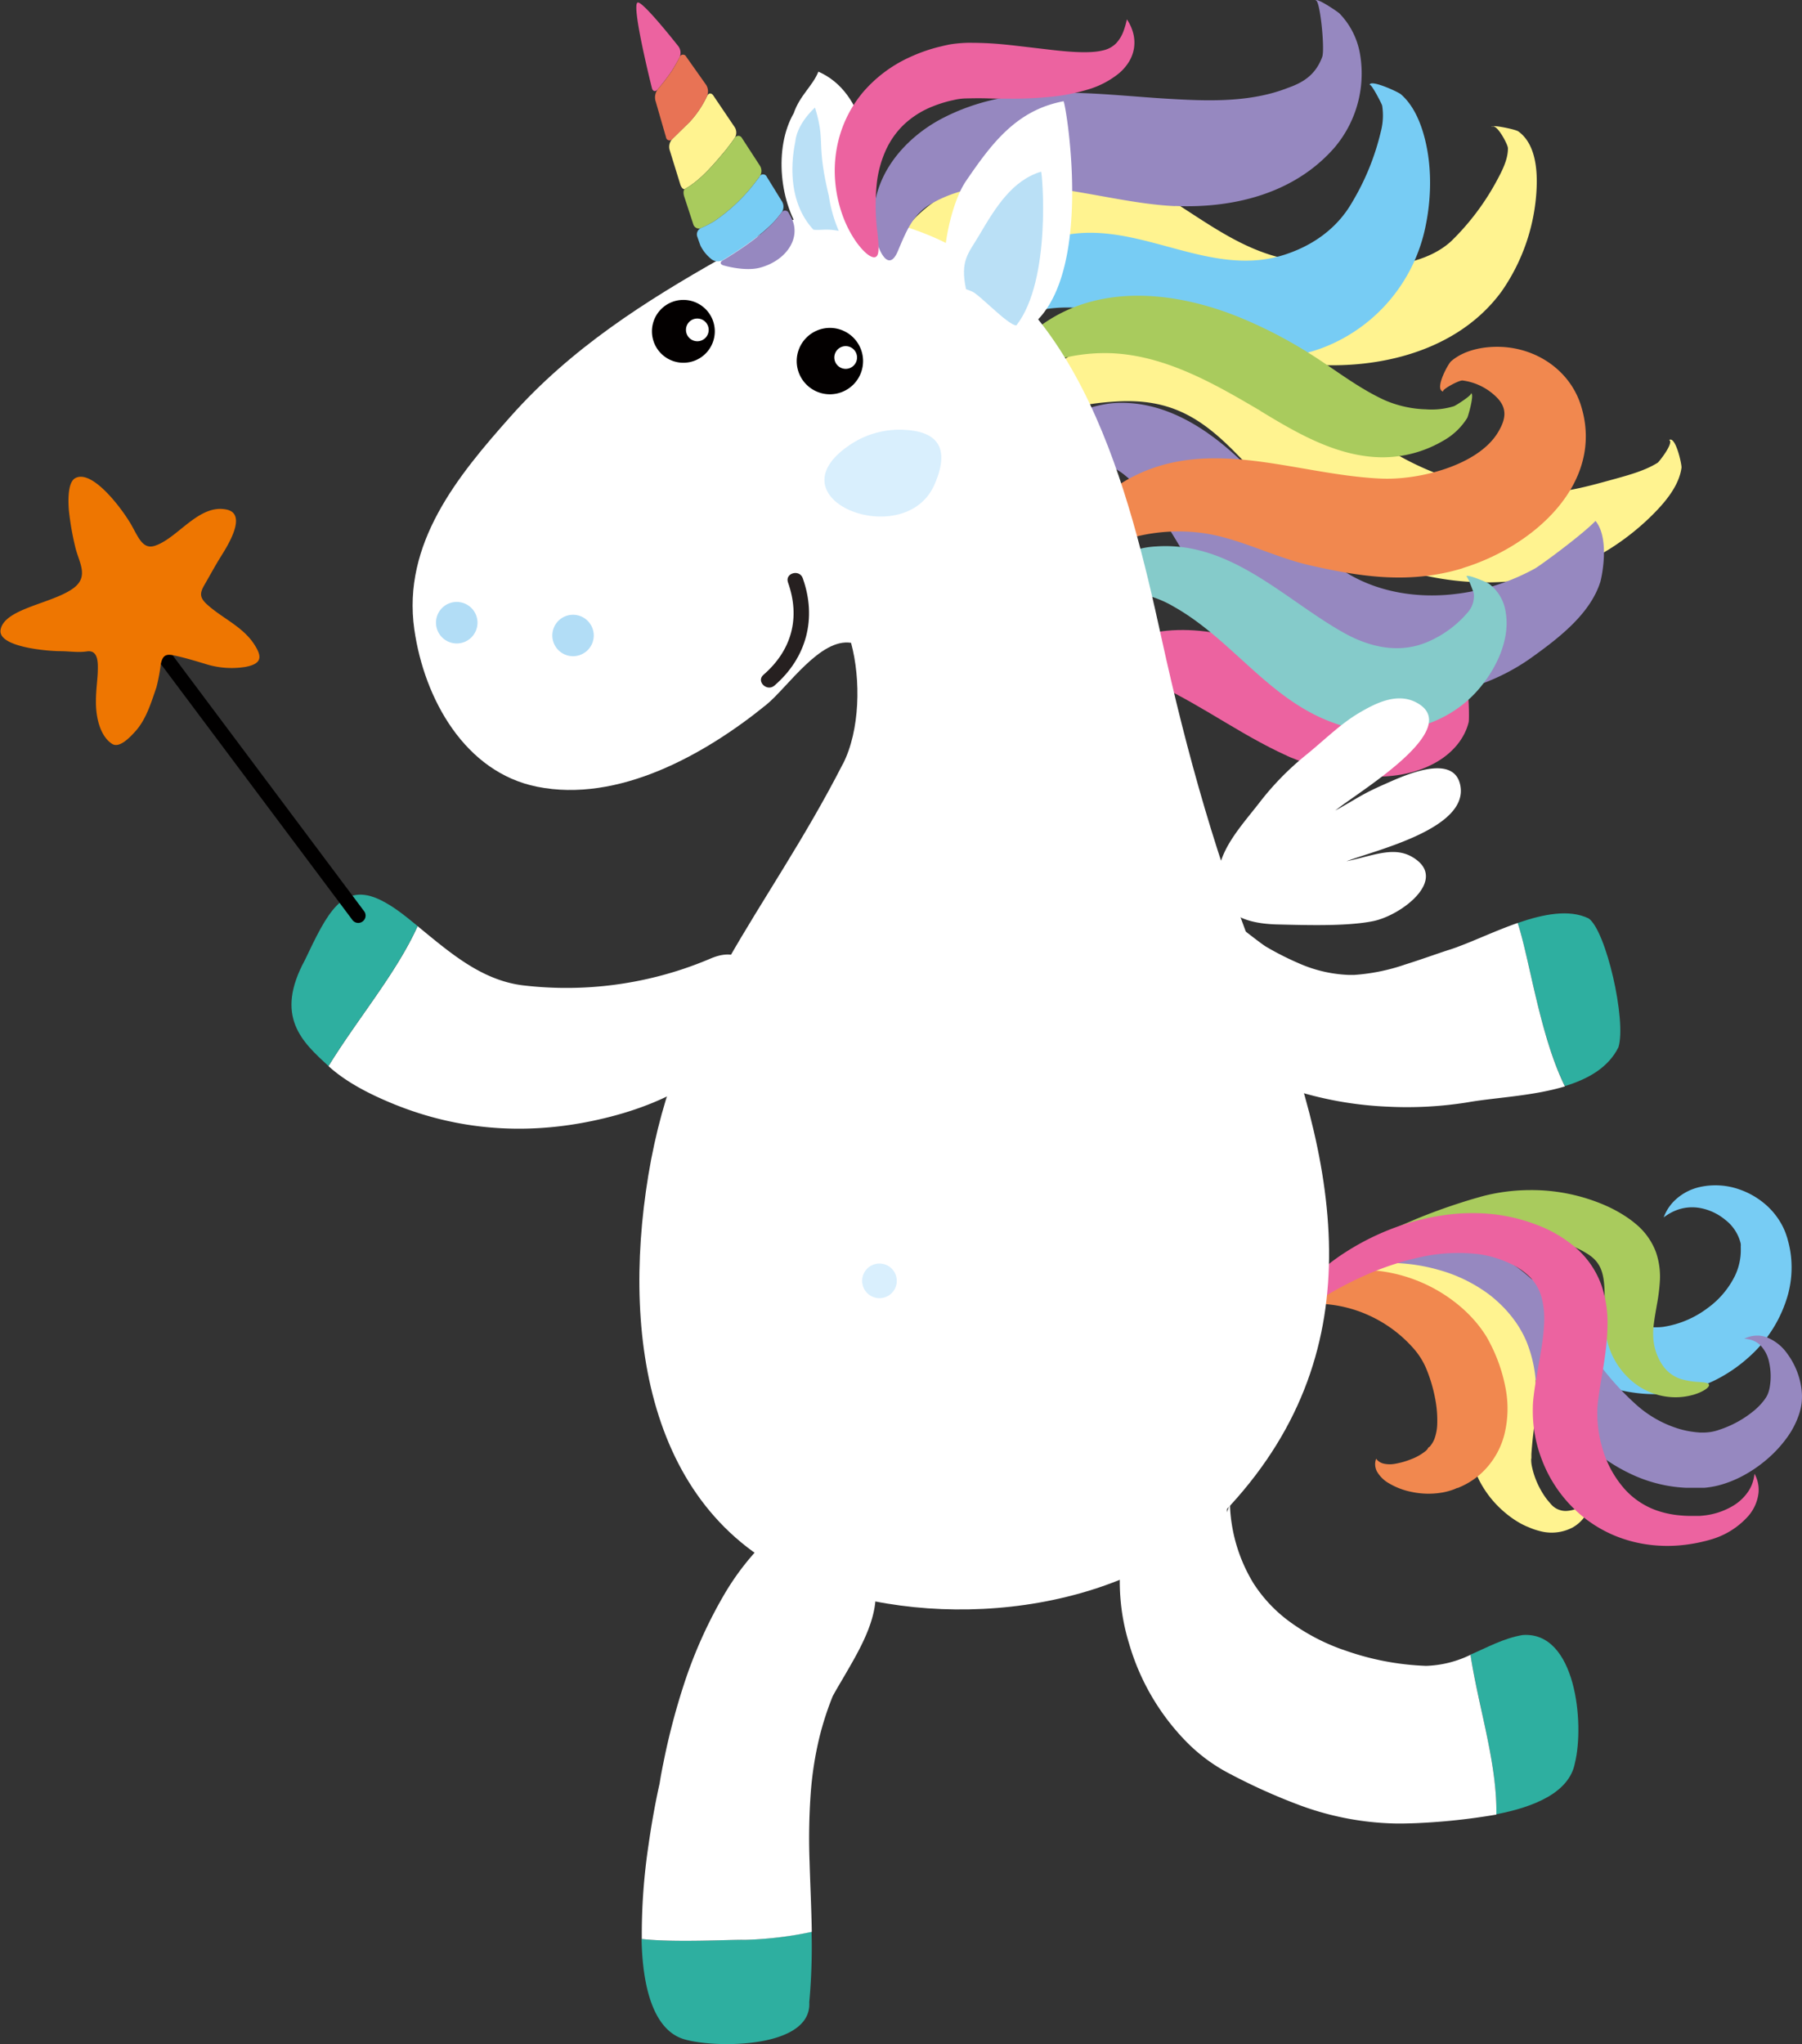 <?xml version="1.0" encoding="UTF-8"?> <svg xmlns="http://www.w3.org/2000/svg" id="Слой_1" data-name="Слой 1" viewBox="0 0 450.75 511.17"><rect x="0" y="0" width="450.75" height="511.17" fill="#333333" stroke="none"/> <defs> <style>.cls-1{fill:#77ccf4;}.cls-2{fill:#a9cb5d;}.cls-3{fill:#9688c0;}.cls-4{fill:#fff390;}.cls-5{fill:#f1884f;}.cls-6{fill:#ec63a0;}.cls-7{fill:#2eafa0;}.cls-8{fill:#fff;}.cls-9{fill:#85cbca;}.cls-10{fill:#bae0f6;}.cls-11{fill:#262020;}.cls-12{fill:#030000;}.cls-13{fill:#b2ddf6;}.cls-14{fill:#d9effd;}.cls-15{fill:#e87355;}.cls-16{fill:#010000;}.cls-17{fill:#ee7601;}</style> </defs> <path class="cls-1" d="M418,348.42c-7.94.9-15.26-1-21.48-3.66a119.34,119.34,0,0,1-16.41-9,147,147,0,0,0-13.57-7.93c-1-.51-2.12-1-3.09-1.37s-2-.74-3-1a39.34,39.34,0,0,0-6.11-1.27c-8-1-15.48.67-20.87,1.54s-8.8,1.21-9.22.11,2.07-3.33,7-6.25a57.68,57.68,0,0,1,9.49-4.46,46.28,46.28,0,0,1,13.93-2.81,45.58,45.58,0,0,1,8.33.44,42.68,42.68,0,0,1,4.37.87c1.5.39,2.89.81,4.31,1.31a117.89,117.89,0,0,1,16,7.41,138.63,138.63,0,0,0,14.87,7.2,37.16,37.16,0,0,0,7,2,26.24,26.24,0,0,0,3.34.37c.55,0,1.1,0,1.63,0a13.58,13.58,0,0,0,1.47-.1,24.56,24.56,0,0,0,11.13-4.69A21.9,21.9,0,0,0,434,319a15,15,0,0,0,1.29-4.27,13,13,0,0,0,.15-2.16V312a2.53,2.53,0,0,1,0-.44,2.64,2.64,0,0,0-.05-.69A10.61,10.61,0,0,0,431.5,305a13.73,13.73,0,0,0-6-2.86,11.1,11.1,0,0,0-5.16.17,12.06,12.06,0,0,0-3.18,1.43c-.7.44-1,.71-1,.7a8.15,8.15,0,0,1,.51-1.19,11.17,11.17,0,0,1,2.4-3.2,13.19,13.19,0,0,1,6.18-3.22,18,18,0,0,1,10,.67,19.83,19.83,0,0,1,5.6,3.07,18.25,18.25,0,0,1,4.94,5.87,16.36,16.36,0,0,1,.93,2.11l.33,1,.27,1a24.25,24.25,0,0,1,.72,4.09,26,26,0,0,1-.74,8.88,32.68,32.68,0,0,1-10,16,37.59,37.59,0,0,1-8.5,5.73A34.28,34.28,0,0,1,418,348.42Z"></path> <path class="cls-2" d="M382.73,297.61a46.27,46.27,0,0,1,18.84,3.84,35.41,35.41,0,0,1,4,2.07c.63.38,1.24.78,1.83,1.19s1.24.91,1.81,1.4a16.72,16.72,0,0,1,5,7,18.74,18.74,0,0,1,1,7.08,46.94,46.94,0,0,1-.73,5.92c-.31,1.8-.61,3.44-.79,4.95a17,17,0,0,0-.09,4.06,13.61,13.61,0,0,0,2.43,6.52,8.9,8.9,0,0,0,4.39,3.21,19.6,19.6,0,0,0,4.7.76c1.29.09,2.14.21,2.34.59s-.29,1-1.59,1.69a12.2,12.2,0,0,1-2.65,1,15.94,15.94,0,0,1-4.12.53,16.78,16.78,0,0,1-5.17-.83,17.08,17.08,0,0,1-4.93-2.58,19.06,19.06,0,0,1-6.41-8.8,19.29,19.29,0,0,1-.77-2.78,24.36,24.36,0,0,1-.37-2.86c-.14-1.87-.11-3.73-.09-5.51.08-3.56,0-6.92-1.13-9.18a7.58,7.58,0,0,0-2.44-2.84,9.75,9.75,0,0,0-.92-.62q-.56-.34-1.14-.66a25.51,25.51,0,0,0-2.47-1.16,30.59,30.59,0,0,0-11.45-2.13A34.14,34.14,0,0,0,376,310c-.45.08-.9.17-1.34.27l-1.66.39-3.33.8c-4.38,1.08-8.48,2.16-12.29,3.2-7.64,2.09-14.12,4-19.4,5.6s-9.36,2.89-12.13,3.78-4.25,1.34-4.25,1.33a37.48,37.48,0,0,1,2.85-2.79,77.13,77.13,0,0,1,9.69-7.32,122.41,122.41,0,0,1,18.23-9.63c3.82-1.65,8.06-3.27,12.74-4.77,1.16-.38,2.36-.75,3.59-1.11l1.9-.54c.76-.21,1.53-.39,2.32-.56A47.86,47.86,0,0,1,382.73,297.61Z"></path> <path class="cls-3" d="M398.69,362.69a72.5,72.5,0,0,1-12.53-14.48c-1.71-2.49-3.28-5-4.78-7.38s-2.83-4.47-4.29-6.5a37.8,37.8,0,0,0-9.36-9.63,26.25,26.25,0,0,0-11.11-4,63.52,63.52,0,0,0-11.59-.42,46.44,46.44,0,0,0-8.85,1c-4.7,1.07-7.26,2.94-8.15,2.23-.41-.32-.36-1.27.46-2.69a15.19,15.19,0,0,1,5.08-4.93,34.82,34.82,0,0,1,10.06-4.07,56.72,56.72,0,0,1,13.69-1.93,39.26,39.26,0,0,1,8.42.82,35,35,0,0,1,8.78,3.13,39.52,39.52,0,0,1,7.86,5.39,59.48,59.48,0,0,1,6.46,6.65c2,2.33,3.73,4.73,5.43,7.17s3.19,4.56,4.8,6.75a69.05,69.05,0,0,0,10.23,11.49,28.26,28.26,0,0,0,10.94,6.1,22.55,22.55,0,0,0,2.8.61c.47.07.94.13,1.42.18.23,0,.47.05.71.06l.35,0,.21,0a11.87,11.87,0,0,0,4.32-.69,26.68,26.68,0,0,0,8.6-4.7,16.24,16.24,0,0,0,2.7-2.8c.16-.22.3-.44.44-.66a6.14,6.14,0,0,0,.34-.62,8.5,8.5,0,0,0,.49-1.57,15.86,15.86,0,0,0-.1-6.54,8.5,8.5,0,0,0-2.19-4.25,5.74,5.74,0,0,0-2.86-1.47,8.18,8.18,0,0,0-1.17-.15,6.48,6.48,0,0,1,1.22-.49,6.88,6.88,0,0,1,4.06,0,11.37,11.37,0,0,1,5.46,4.18,19,19,0,0,1,3.55,8.63,14.49,14.49,0,0,1,.13,3,11.31,11.31,0,0,1-.22,1.7,15.51,15.51,0,0,1-.42,1.66,21.33,21.33,0,0,1-3.1,6.06,30.73,30.73,0,0,1-4.82,5.25,33.56,33.56,0,0,1-6.5,4.44,28.15,28.15,0,0,1-4.14,1.75,22.19,22.19,0,0,1-5.12,1.08l-.71,0-.57,0q-.57,0-1.14,0c-.77,0-1.55,0-2.34,0a35.28,35.28,0,0,1-4.82-.56,36.26,36.26,0,0,1-9.6-3.24A42,42,0,0,1,398.69,362.69Z"></path> <path class="cls-4" d="M367.93,348.66a26,26,0,0,0-1.23-8.85,16.86,16.86,0,0,0-1.85-3.64,20,20,0,0,0-1.29-1.7,20.87,20.87,0,0,0-1.47-1.57,25.44,25.44,0,0,0-7.5-4.82,38.31,38.31,0,0,0-8.66-2.57,39.83,39.83,0,0,0-8-.56,40.46,40.46,0,0,0-6.37.73c-3.6.69-5.91,1.5-6.71.79-.37-.35-.33-1,.25-2a12.48,12.48,0,0,1,3.52-3.51,26.21,26.21,0,0,1,7.4-3.5,38.46,38.46,0,0,1,10.82-1.63,44.9,44.9,0,0,1,12.86,1.69,38.05,38.05,0,0,1,13,6.36,34.84,34.84,0,0,1,2.8,2.46,29.46,29.46,0,0,1,2.48,2.74,26.77,26.77,0,0,1,3.82,6.32,33,33,0,0,1,2.43,13.22,105.1,105.1,0,0,1-.79,10.71c-.16,1.55-.3,3-.38,4.34l0,1c0,.09,0,0-.05.16v.31a8.38,8.38,0,0,0,.15,1.43,20.53,20.53,0,0,0,2.19,5.93,19.24,19.24,0,0,0,1.52,2.36c.27.34.53.65.79.94a7.79,7.79,0,0,0,.58.66,4.87,4.87,0,0,0,3.45,1.39A8,8,0,0,0,395,377a20,20,0,0,0,2.23-1.3l.76-.5s0,.27-.16.81a10.84,10.84,0,0,1-.9,2.39,9.15,9.15,0,0,1-3.61,3.61,11.29,11.29,0,0,1-8.32.82,16.42,16.42,0,0,1-2.5-.86,19.33,19.33,0,0,1-2.15-1,24.45,24.45,0,0,1-3.94-2.75,25.87,25.87,0,0,1-6.38-8,18.36,18.36,0,0,1-1.12-2.8c-.08-.26-.15-.53-.21-.8a8.4,8.4,0,0,1-.18-1q-.12-.65-.21-1.29a45.89,45.89,0,0,1-.43-5.24C367.74,355.51,367.93,352,367.93,348.66Z"></path> <path class="cls-5" d="M359,349.81a38.15,38.15,0,0,0-2.09-7.18,18.37,18.37,0,0,0-3.41-5.51A33,33,0,0,0,342.54,329a32.33,32.33,0,0,0-10.17-2.8c-2.79-.34-4.87-.39-5.48-1.39-.3-.48-.2-1.18.4-2a9.78,9.78,0,0,1,3.33-2.71,20.3,20.3,0,0,1,6.51-2.12,30,30,0,0,1,8.93,0,38.58,38.58,0,0,1,19.42,8.92,33.52,33.52,0,0,1,4.18,4.31,30.33,30.33,0,0,1,1.83,2.53,16.73,16.73,0,0,1,.9,1.54c.23.42.44.84.65,1.26a40.68,40.68,0,0,1,3.57,10.66,27,27,0,0,1-.26,11.34,19.9,19.9,0,0,1-5.94,10,18.77,18.77,0,0,1-4.67,3.08c-.4.19-.8.36-1.2.52.31-.24-.72.29-1,.36a16.43,16.43,0,0,1-2.53.7,20.31,20.31,0,0,1-8-.13,17.81,17.81,0,0,1-5.55-2.12,8,8,0,0,1-3-2.92,3.91,3.91,0,0,1-.45-2.39,4,4,0,0,1,.23-.86,2.46,2.46,0,0,0,.35.43,3.33,3.33,0,0,0,1.59.82,7.16,7.16,0,0,0,2.92,0,19.71,19.71,0,0,0,3.78-1.08,13.24,13.24,0,0,0,3.75-2.11,3.19,3.19,0,0,0,.54-.61c.2-.18-.34.07.47-.47.1-.13.21-.25.3-.38a6.69,6.69,0,0,0,.87-1.55,12,12,0,0,0,.7-3.9A28.33,28.33,0,0,0,359,349.81Z"></path> <path class="cls-6" d="M383.86,347.34c.86-5.8,2.14-11.18,2.36-16.09a21.26,21.26,0,0,0-.59-6.72,11.57,11.57,0,0,0-2.88-5.11,17.43,17.43,0,0,0-5.54-3.68,27.46,27.46,0,0,0-3.46-1.28,27.85,27.85,0,0,0-3.61-.79,43.15,43.15,0,0,0-15.23.8,71,71,0,0,0-13.18,4.35,89.72,89.72,0,0,0-9.58,4.92c-5.13,3.06-7.88,5.23-8.88,4.77-.47-.21-.44-1.08.22-2.49a22.9,22.9,0,0,1,4.1-5.58,49.41,49.41,0,0,1,8.9-7.25A63.34,63.34,0,0,1,351,306.26a58.45,58.45,0,0,1,9.72-2.31,50.2,50.2,0,0,1,11.34-.44,43.13,43.13,0,0,1,6,.88,42.41,42.41,0,0,1,5.83,1.72,32.49,32.49,0,0,1,10.51,6.12,22.41,22.41,0,0,1,6.27,9.42,29.14,29.14,0,0,1,1.43,9.74c-.07,6.22-1.38,11.95-2.13,17.22l-.26,1.88c-.06.57-.11,1.13-.14,1.69a29.43,29.43,0,0,0,.05,3.39,30.88,30.88,0,0,0,1.16,6.45,26.25,26.25,0,0,0,5.69,10.45,19.49,19.49,0,0,0,8.9,5.57,24.66,24.66,0,0,0,5.21.95c.88.07,1.77.11,2.65.1.44,0,.87,0,1.31,0s.76,0,1.13-.05a17.93,17.93,0,0,0,7.65-2.37,12,12,0,0,0,4.09-3.85,9.28,9.28,0,0,0,1.27-3.12,10.63,10.63,0,0,0,.18-1.15,7.43,7.43,0,0,1,.52,1.11,8.22,8.22,0,0,1,.5,3.61,10.64,10.64,0,0,1-2.7,6,19.82,19.82,0,0,1-9.36,5.76c-.55.17-1.15.32-1.71.45s-1.1.26-1.66.37c-1.14.22-2.34.41-3.61.54a36.13,36.13,0,0,1-8.23-.08,33.71,33.71,0,0,1-8.81-2.33,32.48,32.48,0,0,1-7.87-4.71,33.88,33.88,0,0,1-10.19-14.08A33.94,33.94,0,0,1,383.42,352c0-.79.07-1.59.15-2.39l.14-1.15Z"></path> <path class="cls-4" d="M321,90.31C305.12,87.6,293,79.48,280.39,69.75c-7.31-5.63-16.32-10.78-25.82-9.31-6.9,1.08-13.84,2.52-20.24,5.47-3,1.38-13.08,8.15-11.35-.7C225.36,53,239.57,46.1,249.86,42.39s22.27-2.46,32.22,1.83C295.52,50,306,61,320.5,64.49c11.64,2.8,32.78,4.93,42.6-4.27a62.46,62.46,0,0,0,11.57-15.53c1.22-2.28,2.56-5,2.52-7.65,0-.9-2.9-6.41-4.06-5.3-.25-.68,6,.6,6.68,1.13,4.25,3.07,4.79,9.47,4.55,14.32a48.93,48.93,0,0,1-8.8,25.75C363.29,89.64,339.9,93.53,321,90.31Z"></path> <path class="cls-1" d="M328.24,87.82a49.17,49.17,0,0,1-30.37,0c-9.72-3.17-19.29-10.45-29.66-10.9a37.25,37.25,0,0,0-15.55,2.84c-2.73,1.14-9.59,8.43-10.58,2.1-1.75-10.73,11.76-18.88,19.57-21.74,20.52-7.53,39.33,10.09,59.59,3.6,7-2.24,13.19-6.5,17-13.17a61.9,61.9,0,0,0,7.14-17.56,15.93,15.93,0,0,0,.35-6.59c-.08-.41-2.78-5.66-3.13-5.15.05-1.52,7.08,1.7,7.81,2.32,2.78,2.4,4.49,6,5.56,9.55,2.35,7.84,2.19,16.73.35,24.68a41.31,41.31,0,0,1-28.06,30.07C324.94,88.88,334.85,85.72,328.24,87.82Z"></path> <path class="cls-4" d="M343.39,139.8c-14.19-5.93-23.62-15.68-33.78-26-8.94-9.23-16.75-14.25-30.49-13.39-5.88.36-12.18,1.29-17.31,4.08-8,4.38-3.74-7.29-1.22-10,8.05-8.53,23.16-13,35.27-12.05,15,1.3,26.61,10.06,37,19.14,11,9.56,21.63,16.45,36.7,19.93a75.85,75.85,0,0,0,16.23,1.66c6,.09,12.67-1.91,18.36-3.46,3.57-1,7.42-2.06,10.51-4,.31-.2,4.13-5,2.87-5.69,1.63-1,3.17,6.19,3.08,6.92-.57,4.35-3.81,8.33-6.95,11.5-6,6.08-14.24,11.71-22.84,14.38-15.61,4.85-32.57,3.18-47.46-3Z"></path> <path class="cls-2" d="M315.4,102.81C304,96.09,291.64,88.91,278,88.33A44.38,44.38,0,0,0,266,89.53c-3.56.81-7.1,2.32-10.74,2.7-2.69.28-2.87-1.56-1.82-3.52,1.79-3.34,5-6.07,8.14-8.17,14.63-9.79,33.43-7.41,48.92-1a113.11,113.11,0,0,1,16.17,8.3c6.56,4,12.63,9,19.71,12.24a27.93,27.93,0,0,0,10.28,2.28,19.09,19.09,0,0,0,7-.77c.55-.19,4.75-2.89,4.26-3.23,1-.14-.66,5.73-.92,6.17a16.62,16.62,0,0,1-6.07,5.73,30,30,0,0,1-15.23,4.1c-11.15-.1-21.2-6-30.35-11.55Z"></path> <path class="cls-3" d="M329.86,171c-15.48-5.84-23.62-16.55-31.48-29-5-7.9-9.52-17.19-17.24-23.34-3.5-2.79-7.41-3.42-12-2.72-2.2.32-10.87,3.12-11-.91-.33-8.32,13.59-14,21.27-14.27,11.48-.45,21.39,5.77,29,12.57,9.44,8.45,16,18.89,25.07,27.58,7.72,6.14,18.08,8.68,28.62,7.83a54.68,54.68,0,0,0,21.85-6.57c1.27-.7,11.65-8.29,15.15-11.9,3.68,4.48,1.49,14.34,1.19,15.29-2.53,7.89-10.1,13.82-17.36,19-14.89,10.56-35.8,13-53,6.47C325.87,169.54,337.84,174.07,329.86,171Z"></path> <path class="cls-5" d="M365.88,142.1c-13.12,4-25.25,2.23-38.31-.75-9.31-2.12-18.41-7.2-27.81-8.18a44.65,44.65,0,0,0-14.89.85c-4.12,1-6.4,5-10.25,6.51-6.38,2.54-3.59-6.56-2.65-9.42,1.75-5.22,5.67-8.8,10.51-11.43,20.13-10.92,41.69-.94,62.92,0,9.23.45,24.28-3.17,29.31-11.57,2.07-3.43,2.48-6.3-.87-9.26a14.76,14.76,0,0,0-8-3.7c-1-.08-5.67,2.53-4.75,2.78-2.5-.33,1.16-7,1.88-7.58,3.3-2.87,8.26-3.78,12.56-3.6,9.19.4,17.27,6.12,19.94,14.7,6.1,19.54-12.13,35.3-29.55,40.6Z"></path> <path class="cls-7" d="M380.86,408.88c13.39-1,15.5,22.27,13.09,32-1.4,7.41-10.22,11-19.65,12.82.2-12.94-4.5-26.85-6.47-39.92C372,412,376,409.71,380.86,408.88Z"></path> <path class="cls-8" d="M367.83,413.82a27.18,27.18,0,0,1-11.12,2.77,68.06,68.06,0,0,1-20.65-4l-.32-.1a51.58,51.58,0,0,1-13.61-7.29,36.06,36.06,0,0,1-8.59-9.26,40.38,40.38,0,0,1-5.89-19.82l-.76,2.09c.49-4.56-4.35-7.52-8.9-8-12.25-2.13-16.74,6.87-17.44,18.45a52.76,52.76,0,0,0,1.89,22.4,58.2,58.2,0,0,0,14.3,24.49,42.67,42.67,0,0,0,11,8.09,148.43,148.43,0,0,0,17,7.66A73.16,73.16,0,0,0,348.53,456c1.83.05,3.68,0,5.59-.07a159.65,159.65,0,0,0,20.18-2.15C374.5,440.8,369.8,426.89,367.83,413.82Z"></path> <path class="cls-6" d="M324.23,190c-12.45-5.2-22.56-13.06-34.6-18.71-2.66-1.25-4.87-1.36-7.92-1.33-2.77,0-4.59-1.13-4.2-3.51.86-5.35,8.5-8.16,14.34-8.72,14.74-1.4,29.26,5.57,41.62,10.82,5.55,2.35,11.33,4.51,16.62,7.22,2.84,1.46,5.63,1.13,8.69,0,.7-.25,8-3.18,7.88-3.57.82-.28.87,7.75.72,8.36-1,4.15-4.07,7.83-8.43,10.23-10.49,5.76-24.41,3.43-34.72-.83C317.18,187.06,327.77,191.47,324.23,190Z"></path> <path class="cls-9" d="M334.47,181.08c-16.77-5.56-26-21-40.82-29.35a26.89,26.89,0,0,0-10.6-3.58c-2.12-.21-7.33,1.06-8.88-.72-2-2.22,2.44-6.05,4-7.13a21.66,21.66,0,0,1,11.09-3.65c18.59-1.27,31.93,13.16,46.69,21.49,6.79,3.84,14.46,5.54,21.83,2.08A27,27,0,0,0,367,153.3a6.19,6.19,0,0,0,1.67-4.8c0-.28-1.63-4.54-1.88-4.35.11-.71,5.2,1.51,5.55,1.75a10.73,10.73,0,0,1,4.27,7.06c1.18,6.6-2,13.57-6.13,18.67-8.44,10.5-23.25,13.83-36,9.45C331.63,180.14,340.13,183,334.47,181.08Z"></path> <path class="cls-7" d="M203,483.09a150.19,150.19,0,0,1-.57,17.62c.71,12.17-26,11.51-32.25,8.92-6.9-2.85-9.47-13.05-9.7-24.74,8.47.95,22.65.1,25.73.22A91.87,91.87,0,0,0,203,483.09Z"></path> <path class="cls-8" d="M216.16,389.5c-5.45-8-17.23-11.27-24.6-4.17a65.28,65.28,0,0,0-10.67,13.87A115.07,115.07,0,0,0,171,421.45a170.9,170.9,0,0,0-5,19.1c-.38,1.84-.73,3.66-1,5.44-.75,3.29-1.85,8.84-2.77,15.33a150.58,150.58,0,0,0-1.69,23.57c8.47.95,22.65.1,25.73.22a91.87,91.87,0,0,0,16.79-2c-.1-6-.39-11.83-.56-17.65a158.52,158.52,0,0,1,.29-17A86.51,86.51,0,0,1,205,434.33a76.66,76.66,0,0,1,3.29-10.15c1.08-2,2.32-4,3.56-6.17C217.1,409,222.54,398.81,216.16,389.5Z"></path> <path class="cls-8" d="M170.25,242.52a92.21,92.21,0,0,1-39.45,3.89c-10.46-1.29-18.36-8.29-26.34-14.8-5.31,11.76-15.06,23.2-22.29,35,4.28,3.9,10,6.9,16.23,9.45,17.14,7,35.17,8,53.66,3.36,14.57-3.63,31.54-11.76,35.39-27.22,2-7.9-.35-16.56-9.83-12.44C175.23,240.77,172.76,241.7,170.25,242.52Z"></path> <path class="cls-7" d="M76.24,240.14c5.62-11.77,9.41-19.8,19.08-15,3.17,1.59,5.61,3.56,9.14,6.44-5.31,11.76-15.06,23.2-22.29,35C75.52,260.53,68.64,254.16,76.24,240.14Z"></path> <path class="cls-8" d="M210.85,191c-19.22,37.58-41.56,59.52-48.69,103-6.94,42.27.93,88.32,43.67,103,32.44,11.17,77.77,5.72,101.81-20.42,36.65-39.86,26.78-86.62,8.16-132.83-11.21-27.83-18.85-54.9-25.28-84.26-8.15-37.2-20.21-85.65-59-101-8.4-3.32-17.91-5.4-26.94-4.72-9.57.73-15.79,6.06-23.87,10.64-19.48,11-37.91,22.74-53,39.75-13.18,14.81-27.14,31.74-24.07,53.26,2.5,17.46,12.72,35.69,30.66,39.31,20.37,4.12,42-8,57.39-20.5,5.36-4.38,13.46-16.7,21.19-15.48,2.5,9.22,2.22,21.9-2,30.23"></path> <path class="cls-8" d="M201,59.09c.24.32.47.63.71.91,3.2,3.93,6.14,5.16,8.62,4.68,4.7-.93,7.76-8,7.78-14.32,0-10.6-1.33-27.13-13.4-32.44-1.4,3.54-4.66,5.95-6.16,10.38C193.54,37,194.92,51,201,59.09Z"></path> <path class="cls-10" d="M203.47,57.44c1.84.21,3.22-.31,6.34.3A34.54,34.54,0,0,1,207.33,49c-3.28-13.65-.74-13.23-3.47-22.09-1.35,1.22-4.54,4.63-4.92,8.52C197.81,40.83,197.17,50.65,203.47,57.44Z"></path> <path class="cls-11" d="M200.8,144.59c3.57,10,1,19.89-7.09,26.86-1.86,1.61-4.63-1.06-2.75-2.69,7.09-6.13,9.29-14.26,6.15-23.1-.83-2.34,2.87-3.39,3.69-1.07Z"></path> <path class="cls-7" d="M397.35,229.66c4.34,2.89,9.56,25.58,7.48,32.24-2.52,5.07-7.56,7.93-13.38,9.7-6.23-12.46-8.86-31.81-11.82-40.79C386,228.61,392.48,227.31,397.35,229.66Z"></path> <path class="cls-8" d="M379.63,230.81c-5.34,1.86-10.57,4.33-14.71,5.86-1,.39-2,.73-2.9,1-3.32,1.1-6.89,2.39-10.48,3.51a49.29,49.29,0,0,1-12.79,2.62c-.47,0-.92,0-1.39,0a33.92,33.92,0,0,1-12.44-2.89,73.59,73.59,0,0,1-8.13-4.11c-1.88-1.08-9.91-7.78-11.16-8-9.14-1.61-12.78,6.77-10.72,16.13,1.91,8.65,6.88,15.23,13.56,20.12a56.56,56.56,0,0,0,17.43,8.27,90.84,90.84,0,0,0,21.45,3.44,95.79,95.79,0,0,0,19.16-1l.86-.14c6.65-1.15,16.11-1.53,24.08-3.94C385.22,259.14,382.59,239.79,379.63,230.81Z"></path> <path class="cls-12" d="M199.29,90.45A8.3,8.3,0,1,0,207.48,82,8.31,8.31,0,0,0,199.29,90.45Z"></path> <path class="cls-13" d="M138.16,159a5.18,5.18,0,1,0,5.1-5.26A5.17,5.17,0,0,0,138.16,159Z"></path> <path class="cls-13" d="M109.06,155.78a5.19,5.19,0,1,0,5.11-5.25A5.18,5.18,0,0,0,109.06,155.78Z"></path> <path class="cls-14" d="M215.66,320.37a4.33,4.33,0,1,0,4.26-4.39A4.32,4.32,0,0,0,215.66,320.37Z"></path> <path class="cls-12" d="M163.08,83a7.86,7.86,0,1,0,7.75-8A7.86,7.86,0,0,0,163.08,83Z"></path> <path class="cls-14" d="M213.19,110.86a22.16,22.16,0,0,1,13.6-3.33c9,.63,10.33,5.87,7,13.56C226.39,138.35,191.62,124.66,213.19,110.86Z"></path> <path class="cls-8" d="M208.7,89.44a2.84,2.84,0,1,0,2.8-2.88A2.84,2.84,0,0,0,208.7,89.44Z"></path> <path class="cls-8" d="M171.59,82.54a2.84,2.84,0,1,0,2.8-2.88A2.82,2.82,0,0,0,171.59,82.54Z"></path> <path class="cls-4" d="M181.09,38.06c1.31-1.55,2.71-3.58,2.71-3.58a2.53,2.53,0,0,0,0-2.64l-5.37-7.95c-.49-.73-1.2-.67-1.57.13a25.63,25.63,0,0,1-4.3,6.42l-4.41,4.33a2.89,2.89,0,0,0-.67,2.65l2.68,8.67c.26.83.77,1.37,1.14,1.18l.3-.17C175.32,44.94,178.57,41.06,181.09,38.06Z"></path> <path class="cls-6" d="M170,14.32a2.78,2.78,0,0,0-.27-2.69S160.82.26,159.51.63c-1.7.48,3.56,21.4,3.56,21.4.22.85.86,1,1.43.33a51.94,51.94,0,0,0,3.55-4.64C169.08,16.1,170,14.32,170,14.32Z"></path> <path class="cls-15" d="M176.88,24a3.09,3.09,0,0,0-.24-2.76l-5-7.07a.88.88,0,0,0-1.64.13s-.89,1.78-1.92,3.4a51.94,51.94,0,0,1-3.55,4.64,3.35,3.35,0,0,0-.6,2.75l2.67,9.25a.89.89,0,0,0,1.6.41l4.41-4.33A25.63,25.63,0,0,0,176.88,24Z"></path> <path class="cls-2" d="M189.43,44.92c.52-.66.61-.79.61-.79a2.48,2.48,0,0,0,.09-2.62l-4.55-7a1,1,0,0,0-1.78,0s-1.4,2-2.71,3.58c-2.52,3-5.77,6.88-9.47,9l-.3.17c-.37.19-.45,1-.18,1.86l2.29,7a1.45,1.45,0,0,0,2,.89,24.53,24.53,0,0,0,3.28-1.72A44.17,44.17,0,0,0,189.43,44.92Z"></path> <path class="cls-1" d="M189.43,44.92a44.17,44.17,0,0,1-10.75,10.39A24.53,24.53,0,0,1,175.4,57a1.74,1.74,0,0,0-1,2.13s.6,1.75.83,2.33a9.89,9.89,0,0,0,2.86,3.45,2.62,2.62,0,0,0,2.66.16s10.16-5.92,14-10.95l.78-1a2.56,2.56,0,0,0,.14-2.64l-3.87-6.27a1,1,0,0,0-1.8-.08S190,44.26,189.43,44.92Z"></path> <path class="cls-3" d="M180.8,65.1c-.76.44-.69,1,.15,1.26,0,0,5.41,1.64,9.27.55,6.35-1.77,9.95-7.08,8-11.85-.21-.54-.94-1.82-.94-1.82a1,1,0,0,0-1.75-.12l-.78,1C191,59.18,180.8,65.1,180.8,65.1Z"></path> <path class="cls-3" d="M293.92,51.54c-19.35-.82-42.85-11.11-61.18-.48-4.32,2.51-6.05,6.73-8.11,11.64-2.62,6.36-5.52-1.5-5.94-5.05-1.57-13.26,7.75-23.17,16.82-27.95,18.1-9.51,37.61-6.13,56.66-5,9.87.58,20.52,1,30-2.73,3.72-1.31,6.88-3.17,8.57-7.74.72-2-.61-15-1.71-14.08.23-.89,5.67,2.86,6,3.19a19.17,19.17,0,0,1,5.2,10.41A28.63,28.63,0,0,1,333.73,37c-10.41,11.84-26,15.09-39.81,14.51Z"></path> <path class="cls-8" d="M240.88,82.5a10.16,10.16,0,0,0,7.52,2.38,17.17,17.17,0,0,0,5.77-1.23c21-8.58,12.33-58.43,11.86-58.33-11.81,2.22-18,10.59-24.43,20C236.7,52.47,232.45,75.07,240.88,82.5Z"></path> <path class="cls-10" d="M241.64,72.31c2.22.9,1.26,0,7.13,5.24,1.59,1.41,4.34,3.84,5.47,3.82,8.89-11.39,6.44-38.51,6.17-38.44-7.16,2.18-11.26,8.69-15.54,16C242.22,63.39,240.12,65.18,241.64,72.31Z"></path> <path class="cls-6" d="M242,24.61c-.79,0-1.54.07-2.06.14l-.34.05-.57.11-1.19.26a32.25,32.25,0,0,0-4.46,1.41,22.63,22.63,0,0,0-7.24,4.54,20.83,20.83,0,0,0-4.64,6.62,27.64,27.64,0,0,0-2.12,7.58,53.08,53.08,0,0,0,.12,13c.34,3.32.48,5.47-.44,5.93s-2.81-.83-5-3.92a28.51,28.51,0,0,1-3.12-6,33.07,33.07,0,0,1-2-8.68,31.43,31.43,0,0,1,.91-11A30,30,0,0,1,216,22.91a33.9,33.9,0,0,1,11.68-8.66,41.33,41.33,0,0,1,6.81-2.43l1.73-.42.89-.19c.38-.08.77-.15,1.13-.2a36.17,36.17,0,0,1,3.86-.31c2.33,0,4.37.06,6.3.19s3.72.32,5.44.51l9.3,1.09c5.58.64,10,.83,12.81.1a6.48,6.48,0,0,0,3.3-1.83A9,9,0,0,0,281,7.87a20,20,0,0,0,.69-2.23l.19-.8s.16.23.44.7a11.56,11.56,0,0,1,1,2.28,9.32,9.32,0,0,1,.3,4.44,9.48,9.48,0,0,1-1.16,3.08,12,12,0,0,1-2.57,3,22.18,22.18,0,0,1-7.78,4.05,47.73,47.73,0,0,1-9.3,1.82,94.74,94.74,0,0,1-10.26.46c-1.77,0-3.56,0-5.34-.06S243.6,24.57,242,24.61Z"></path> <path class="cls-8" d="M326.63,188.85c4.46-3.6,8.69-7.85,13.35-10.58,3.92-2.3,9.48-5.28,14.48-2.5,12,6.68-15.53,22.76-20.43,26.92,6-3.32,6.33-3.95,12.56-6.69,4.21-1.86,16.86-7.8,18.65.21,2.47,11.07-21.62,16.48-28.42,19.17,7.42-1.58,12.52-4.11,17.48-.38,7.31,5.48-3.94,13.95-10.82,15.35-6.56,1.33-16.73,1-23.56.84-5.07-.09-10.42-1-13.23-4.55-3.31-4.25-2.41-10,.35-15,2.1-3.8,5.18-7.31,7.91-10.81A70.42,70.42,0,0,1,326.63,188.85Z"></path> <path class="cls-16" d="M89.64,230.8a1.83,1.83,0,0,1-1.49-.74L38.41,163.61a1.83,1.83,0,0,1,2.93-2.2l49.74,66.46a1.82,1.82,0,0,1-.37,2.56A1.87,1.87,0,0,1,89.64,230.8Z"></path> <path class="cls-17" d="M24,175.29c-.06,4.21,1.1,8.88,4.07,10.75,1.78,1.12,4.4-1.62,5.65-3,2.81-3,4.09-7.33,5.41-11.17a44.18,44.18,0,0,0,1.08-5.73c.57-2.89,1.84-2.59,4.38-2,2.21.52,4.38,1.17,6.55,1.82a21.72,21.72,0,0,0,10.35.8c4.28-.84,4-2.75,2-5.78-2.9-4.35-7.93-6.41-11.64-9.77-1.95-1.76-1.93-2.87-.68-5,1.34-2.31,2.57-4.61,4-6.91s6.93-10.69,1.55-11.86c-6.91-1.51-12.11,7-17.85,9-3,1.07-4.11-1.74-5.85-4.88-2.14-3.89-9.84-14.33-14.18-12-1.91,1-1.81,5.62-1.61,8.09a70.12,70.12,0,0,0,1.54,8.91c.87,4,3.7,7.58-.5,10.6-5.31,3.82-17.11,5-18.12,10.29-.82,4.36,11.72,5.38,14.86,5.39,2.25,0,4.51.39,6.73.06,2.92-.44,2.77,3,2.72,5S24,172.53,24,175.29Z"></path> </svg> 